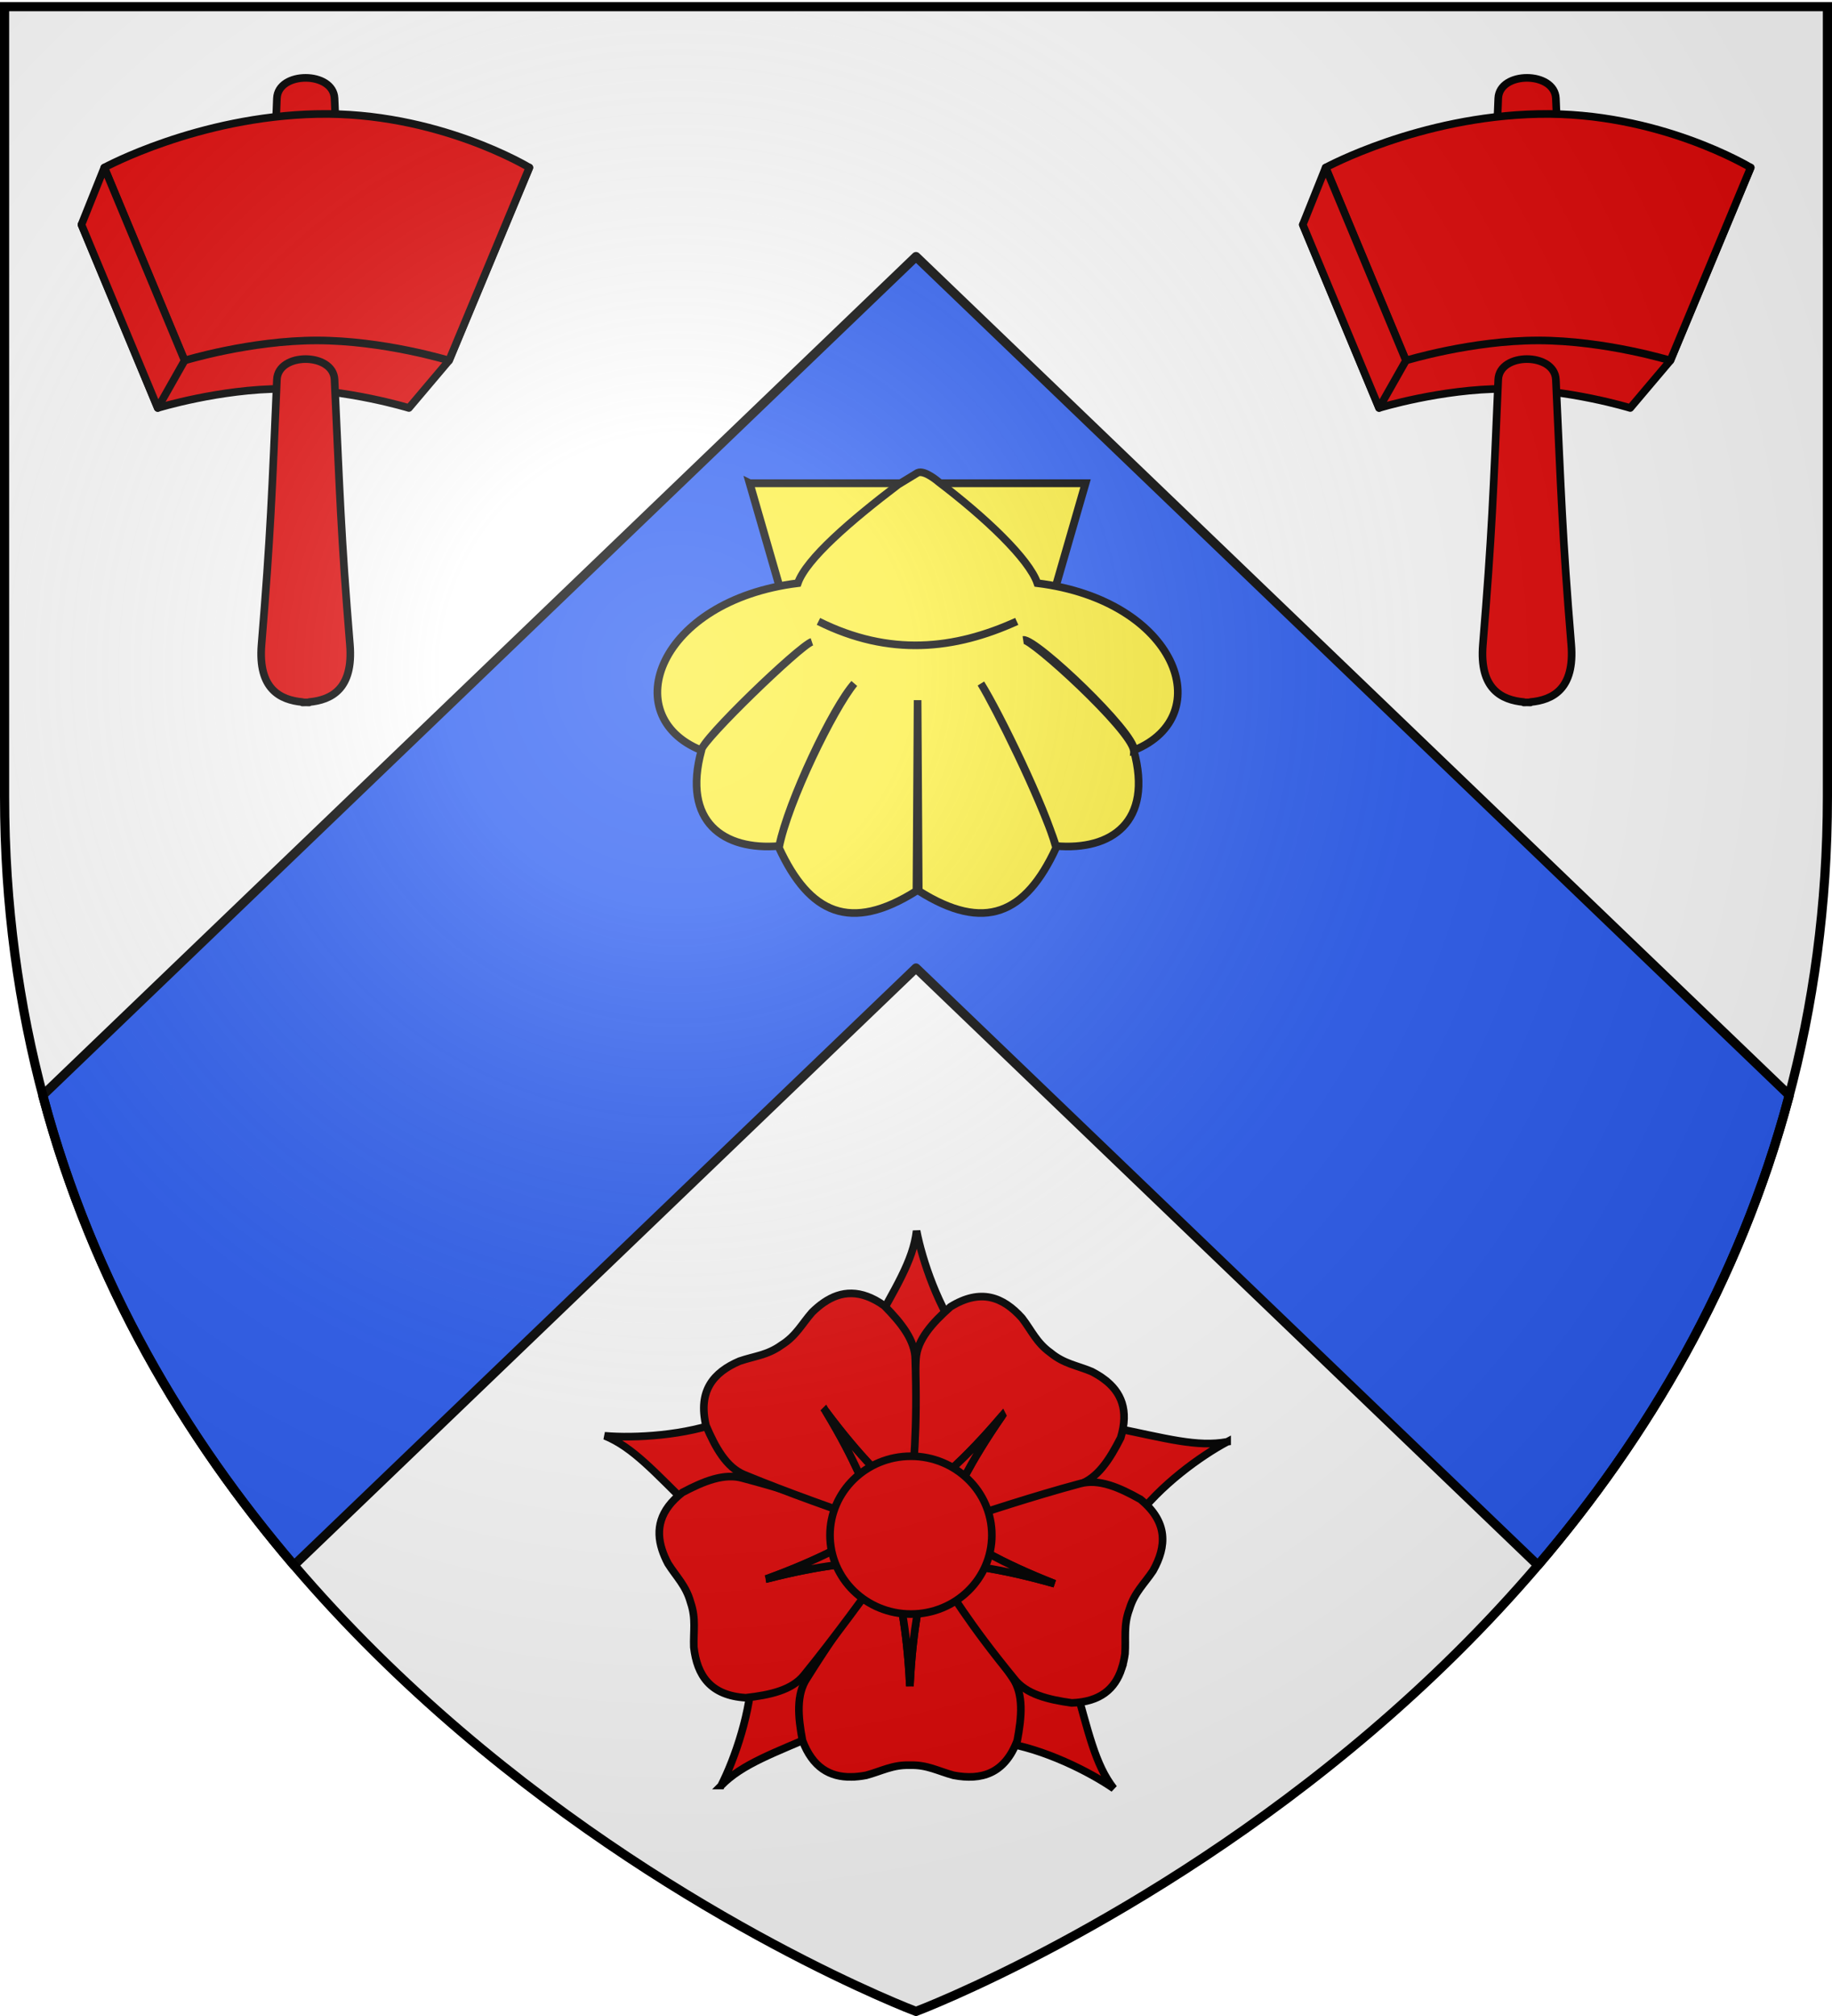<svg xmlns="http://www.w3.org/2000/svg" xmlns:xlink="http://www.w3.org/1999/xlink" width="600" height="660" version="1.0"><defs><g id="x"><use xlink:href="#w" width="810" height="540" transform="rotate(72)"/><use xlink:href="#w" width="810" height="540" transform="rotate(144)"/></g><g id="W"><use xlink:href="#V" width="810" height="540" transform="rotate(72)"/><use xlink:href="#V" width="810" height="540" transform="rotate(144)"/></g><g id="c"><path id="b" d="M0 0v1h.5L0 0z" transform="rotate(18 3.157 -.5)"/><use xlink:href="#b" width="810" height="540" transform="scale(-1 1)"/></g><g id="d"><use xlink:href="#c" width="810" height="540" transform="rotate(72)"/><use xlink:href="#c" width="810" height="540" transform="rotate(144)"/></g><g id="V"><path id="U" d="M0 0v1h.5L0 0z" transform="rotate(18 3.157 -.5)"/><use xlink:href="#U" width="810" height="540" transform="scale(-1 1)"/></g><g id="g"><path id="f" d="M0 0v1h.5L0 0z" transform="rotate(18 3.157 -.5)"/><use xlink:href="#f" width="810" height="540" transform="scale(-1 1)"/></g><g id="h"><use xlink:href="#g" width="810" height="540" transform="rotate(72)"/><use xlink:href="#g" width="810" height="540" transform="rotate(144)"/></g><g id="S"><use xlink:href="#R" width="810" height="540" transform="rotate(72)"/><use xlink:href="#R" width="810" height="540" transform="rotate(144)"/></g><g id="k"><path id="j" d="M0 0v1h.5L0 0z" transform="rotate(18 3.157 -.5)"/><use xlink:href="#j" width="810" height="540" transform="scale(-1 1)"/></g><g id="l"><use xlink:href="#k" width="810" height="540" transform="rotate(72)"/><use xlink:href="#k" width="810" height="540" transform="rotate(144)"/></g><g id="R"><path id="Q" d="M0 0v1h.5L0 0z" transform="rotate(18 3.157 -.5)"/><use xlink:href="#Q" width="810" height="540" transform="scale(-1 1)"/></g><g id="o"><path id="n" d="M0 0v1h.5L0 0z" transform="rotate(18 3.157 -.5)"/><use xlink:href="#n" width="810" height="540" transform="scale(-1 1)"/></g><g id="p"><use xlink:href="#o" width="810" height="540" transform="rotate(72)"/><use xlink:href="#o" width="810" height="540" transform="rotate(144)"/></g><g id="P"><use xlink:href="#O" width="810" height="540" transform="rotate(72)"/><use xlink:href="#O" width="810" height="540" transform="rotate(144)"/></g><g id="s"><path id="r" d="M0 0v1h.5L0 0z" transform="rotate(18 3.157 -.5)"/><use xlink:href="#r" width="810" height="540" transform="scale(-1 1)"/></g><g id="t"><use xlink:href="#s" width="810" height="540" transform="rotate(72)"/><use xlink:href="#s" width="810" height="540" transform="rotate(144)"/></g><g id="O"><path id="N" d="M0 0v1h.5L0 0z" transform="rotate(18 3.157 -.5)"/><use xlink:href="#N" width="810" height="540" transform="scale(-1 1)"/></g><g id="w"><path id="v" d="M0 0v1h.5L0 0z" transform="rotate(18 3.157 -.5)"/><use xlink:href="#v" width="810" height="540" transform="scale(-1 1)"/></g><g id="L"><use xlink:href="#K" width="810" height="540" transform="rotate(72)"/><use xlink:href="#K" width="810" height="540" transform="rotate(144)"/></g><g id="K"><path id="J" d="M0 0v1h.5L0 0z" transform="rotate(18 3.157 -.5)"/><use xlink:href="#J" width="810" height="540" transform="scale(-1 1)"/></g><g id="A"><path id="z" d="M0 0v1h.5L0 0z" transform="rotate(18 3.157 -.5)"/><use xlink:href="#z" width="810" height="540" transform="scale(-1 1)"/></g><g id="B"><use xlink:href="#A" width="810" height="540" transform="rotate(72)"/><use xlink:href="#A" width="810" height="540" transform="rotate(144)"/></g><g id="D"><path id="C" d="M0 0v1h.5L0 0z" transform="rotate(18 3.157 -.5)"/><use xlink:href="#C" width="810" height="540" transform="scale(-1 1)"/></g><g id="E"><use xlink:href="#D" width="810" height="540" transform="rotate(72)"/><use xlink:href="#D" width="810" height="540" transform="rotate(144)"/></g><g id="I"><use xlink:href="#H" width="810" height="540" transform="rotate(72)"/><use xlink:href="#H" width="810" height="540" transform="rotate(144)"/></g><g id="H"><path id="G" d="M0 0v1h.5L0 0z" transform="rotate(18 3.157 -.5)"/><use xlink:href="#G" width="810" height="540" transform="scale(-1 1)"/></g><path id="q" d="M2.922 27.672c0-5.951 2.317-9.843 5.579-11.012 1.448-.519 3.307-.273 5.018 1.447 2.119 2.129 2.736 7.993-3.483 9.121.658-.956.619-3.081-.714-3.787-.99-.524-2.113-.253-2.676.123-.824.552-1.729 2.106-1.679 4.108H2.922z"/><path id="F" d="M2.922 27.672c0-5.951 2.317-9.843 5.579-11.012 1.448-.519 3.307-.273 5.018 1.447 2.119 2.129 2.736 7.993-3.483 9.121.658-.956.619-3.081-.714-3.787-.99-.524-2.113-.253-2.676.123-.824.552-1.729 2.106-1.679 4.108H2.922z"/><path id="e" d="M2.922 27.672c0-5.951 2.317-9.843 5.579-11.012 1.448-.519 3.307-.273 5.018 1.447 2.119 2.129 2.736 7.993-3.483 9.121.658-.956.619-3.081-.714-3.787-.99-.524-2.113-.253-2.676.123-.824.552-1.729 2.106-1.679 4.108H2.922z"/><path id="M" d="M2.922 27.672c0-5.951 2.317-9.843 5.579-11.012 1.448-.519 3.307-.273 5.018 1.447 2.119 2.129 2.736 7.993-3.483 9.121.658-.956.619-3.081-.714-3.787-.99-.524-2.113-.253-2.676.123-.824.552-1.729 2.106-1.679 4.108H2.922z"/><path id="u" d="M2.922 27.672c0-5.951 2.317-9.843 5.579-11.012 1.448-.519 3.307-.273 5.018 1.447 2.119 2.129 2.736 7.993-3.483 9.121.658-.956.619-3.081-.714-3.787-.99-.524-2.113-.253-2.676.123-.824.552-1.729 2.106-1.679 4.108H2.922z"/><path id="y" d="M2.922 27.672c0-5.951 2.317-9.843 5.579-11.012 1.448-.519 3.307-.273 5.018 1.447 2.119 2.129 2.736 7.993-3.483 9.121.658-.956.619-3.081-.714-3.787-.99-.524-2.113-.253-2.676.123-.824.552-1.729 2.106-1.679 4.108H2.922z"/><path id="m" d="M2.922 27.672c0-5.951 2.317-9.843 5.579-11.012 1.448-.519 3.307-.273 5.018 1.447 2.119 2.129 2.736 7.993-3.483 9.121.658-.956.619-3.081-.714-3.787-.99-.524-2.113-.253-2.676.123-.824.552-1.729 2.106-1.679 4.108H2.922z"/><path id="i" d="M2.922 27.672c0-5.951 2.317-9.843 5.579-11.012 1.448-.519 3.307-.273 5.018 1.447 2.119 2.129 2.736 7.993-3.483 9.121.658-.956.619-3.081-.714-3.787-.99-.524-2.113-.253-2.676.123-.824.552-1.729 2.106-1.679 4.108H2.922z"/><path id="T" d="M2.922 27.672c0-5.951 2.317-9.843 5.579-11.012 1.448-.519 3.307-.273 5.018 1.447 2.119 2.129 2.736 7.993-3.483 9.121.658-.956.619-3.081-.714-3.787-.99-.524-2.113-.253-2.676.123-.824.552-1.729 2.106-1.679 4.108H2.922z"/><radialGradient xlink:href="#a" id="Z" cx="221.445" cy="226.331" r="300" fx="221.445" fy="226.331" gradientTransform="matrix(1.353 0 0 1.349 -77.63 -85.747)" gradientUnits="userSpaceOnUse"/><linearGradient id="a"><stop offset="0" style="stop-color:white;stop-opacity:.314"/><stop offset=".19" style="stop-color:white;stop-opacity:.251"/><stop offset=".6" style="stop-color:#6b6b6b;stop-opacity:.125"/><stop offset="1" style="stop-color:black;stop-opacity:.125"/></linearGradient></defs><g style="display:inline"><path d="M300 658.5s298.5-112.32 298.5-397.772V2.176H1.5v258.552C1.5 546.18 300 658.5 300 658.5z" style="fill:#fff;fill-opacity:1;fill-rule:evenodd;stroke:none;stroke-width:1px;stroke-linecap:butt;stroke-linejoin:miter;stroke-opacity:1"/><path d="M300 84 14 358.563c16.298 61.523 46.922 112.49 82.281 153.875L300 316.905l203.688 195.531C539.053 471.05 569.7 420.094 586 358.563L300 84z" style="opacity:1;fill:#2b5df2;fill-opacity:1;stroke:#000;stroke-width:3;stroke-linecap:round;stroke-linejoin:round;stroke-miterlimit:4;stroke-dasharray:none;stroke-opacity:1"/></g><path d="M401.893 472.036c-8.558 4.549-22.117 14.297-30.194 25.455l-36.966-1.1-3.763-11.478 34.035-17.46c16.753 3.402 27.108 6.419 36.888 4.583zM300.194 402.952c1.82 9.519 7.13 25.352 15.407 36.363l-11.966 34.993-12.077.207-6.634-37.673c8.198-15.002 14.137-24.005 15.27-33.89zM198.106 470.063c9.657.818 26.336-.021 39.172-5.018l30.465 20.968-3.062 11.684-38.065-3.782c-12.232-11.943-19.297-20.092-28.51-23.852zM364.769 585.519c-7.982-5.497-22.884-13.034-36.51-15.055l-16.068-33.31 8.45-8.631 31.187 22.15c4.705 16.435 6.803 27.014 12.941 34.846zM236.195 584.548c4.404-8.633 9.925-24.393 10.145-38.166l30.92-20.291 9.663 7.247-17.876 33.818c-15.678 6.817-25.891 10.282-32.852 17.392z" style="fill:#e20909;fill-opacity:1;fill-rule:evenodd;stroke:#000;stroke-width:2.5;stroke-linecap:butt;stroke-linejoin:miter;stroke-miterlimit:4;stroke-dasharray:none;stroke-opacity:1"/><path d="M278.699 581.73c-6.9.062-12.53-3.058-15.872-11.888-1.475-7.762-2.098-15.101 1.425-20.364 12.796-20.447 19.548-27.879 27.937-38.835 2.253 11.885 4.856 21.671 5.805 41.375.95-19.704 3.553-29.49 5.805-41.375 9.493 12.856 19.143 25.633 27.944 38.835 3.524 5.263 2.894 12.602 1.418 20.364-4.114 10.868-11.69 13.085-20.839 11.366-5.002-1.347-8.623-3.473-14.202-3.318H297.876c-5.58-.155-9.208 1.971-14.21 3.318-1.715.322-3.375.507-4.967.521z" style="fill:#e20909;fill-opacity:1;fill-rule:evenodd;stroke:#000;stroke-width:2.5;stroke-linecap:butt;stroke-linejoin:miter;stroke-miterlimit:4;stroke-dasharray:none;stroke-opacity:1"/><path d="M297.994 552.018c-.95-19.704-3.552-29.49-5.805-41.375l-.099.126.013-.251h11.604l.026.468c-2.237 11.73-4.798 21.52-5.739 41.032zM216.816 507.285c-2.097-6.573-.778-12.873 6.672-18.673 6.98-3.701 13.808-6.463 19.877-4.65 23.313 6.189 32.407 10.447 45.351 15.227-10.69 5.66-19.272 11.037-37.817 17.76 19.106-4.909 29.225-5.31 41.244-6.667-9.48 12.865-18.839 25.857-28.854 38.163-3.989 4.92-11.186 6.484-19.038 7.366-11.598-.722-15.953-7.306-17.012-16.555-.19-5.176.773-9.264-1.022-14.549l-.003-.01-.068-.221-.001-.002c-1.499-5.377-4.602-8.215-7.365-12.597-.814-1.543-1.48-3.075-1.964-4.592z" style="fill:#e20909;fill-opacity:1;fill-rule:evenodd;stroke:#000;stroke-width:2.5;stroke-linecap:butt;stroke-linejoin:miter;stroke-miterlimit:4;stroke-dasharray:none;stroke-opacity:1"/><path d="M250.9 516.95c18.544-6.724 27.126-12.1 37.816-17.76-.05-.02-.098-.04-.149-.058l.243-.062 3.426 11.087-.44.163c-11.868 1.325-21.977 1.768-40.897 6.63zM361.706 451.597c5.508 4.156 8.069 10.06 5.336 19.098-3.562 7.053-7.541 13.251-13.542 15.275-22.608 8.41-32.49 10.186-45.819 13.757 5.458-10.794 9.36-20.14 20.618-36.338-12.763 15.041-20.792 21.213-29.822 29.261.311-15.977.45-31.989 1.52-47.819.414-6.32 5.387-11.754 11.288-17.008 9.886-6.107 17.244-3.247 23.448 3.692 3.145 4.117 4.72 8.01 9.237 11.288l.008.007.183.141h.002c4.329 3.525 8.501 4.05 13.287 6.032 1.557.79 2.985 1.655 4.256 2.614z" style="fill:#e20909;fill-opacity:1;fill-rule:evenodd;stroke:#000;stroke-width:2.5;stroke-linecap:butt;stroke-linejoin:miter;stroke-miterlimit:4;stroke-dasharray:none;stroke-opacity:1"/><path d="M328.299 463.39c-11.258 16.198-15.16 25.543-20.618 36.337l.155-.039-.163.191-9.2-7.073.265-.387c8.924-7.936 16.922-14.134 29.56-29.03zM269.786 426.435c5.692-3.9 12.104-4.451 19.804 1.013 5.555 5.619 10.166 11.362 10.177 17.696.786 24.108-.673 34.042-1.524 47.815-8.499-8.607-16.118-15.278-27.897-31.101 10.203 16.883 13.502 26.457 18.262 37.577-15.05-5.374-30.187-10.596-44.856-16.643-5.86-2.403-9.43-8.845-12.536-16.11-2.648-11.315 2.403-17.382 10.955-21.058 4.903-1.673 9.095-1.928 13.639-5.17l.01-.005.191-.128.001-.002c4.717-2.983 6.542-6.772 9.942-10.68 1.244-1.225 2.519-2.304 3.832-3.204z" style="fill:#e20909;fill-opacity:1;fill-rule:evenodd;stroke:#000;stroke-width:2.5;stroke-linecap:butt;stroke-linejoin:miter;stroke-miterlimit:4;stroke-dasharray:none;stroke-opacity:1"/><path d="M270.346 461.858c11.779 15.823 19.398 22.494 27.897 31.1.004-.053.01-.105.013-.158l.129.215-9.63 6.473-.284-.374c-4.686-10.984-8.021-20.537-18.125-37.256zM367.36 546.271c-2.15 6.557-6.907 10.891-16.343 11.232-7.826-1.088-14.978-2.846-18.836-7.87-15.275-18.667-20.154-27.443-27.848-38.897 11.98 1.67 22.085 2.337 41.055 7.744-18.362-7.206-26.8-12.805-37.339-18.744 15.218-4.877 30.412-9.93 45.736-14.041 6.114-1.654 12.865 1.292 19.747 5.175 8.979 7.376 8.654 15.263 4.097 23.38-2.877 4.308-6.051 7.058-7.69 12.393l-.004.01-.074.22v.002c-1.933 5.236-1.08 9.354-1.405 14.523-.244 1.729-.6 3.36-1.096 4.873z" style="fill:#e20909;fill-opacity:1;fill-rule:evenodd;stroke:#000;stroke-width:2.5;stroke-linecap:butt;stroke-linejoin:miter;stroke-miterlimit:4;stroke-dasharray:none;stroke-opacity:1"/><path d="M345.388 518.48c-18.97-5.407-29.075-6.074-41.055-7.744l.087.134-.234-.093 3.715-10.993.452.125c10.397 5.874 18.85 11.435 37.035 18.571z" style="fill:#e20909;fill-opacity:1;fill-rule:evenodd;stroke:#000;stroke-width:2.5;stroke-linecap:butt;stroke-linejoin:miter;stroke-miterlimit:4;stroke-dasharray:none;stroke-opacity:1"/><path d="M324.839 502.579c.004-14.267-11.863-25.835-26.502-25.835-14.64 0-26.506 11.568-26.502 25.835-.004 14.267 11.863 25.835 26.502 25.835 14.64 0 26.506-11.568 26.502-25.835z" style="fill:#e20909;fill-opacity:1;fill-rule:evenodd;stroke:#000;stroke-width:2.5;stroke-miterlimit:4;stroke-dasharray:none;stroke-opacity:1"/><path d="m1315.324 858.48 42.031 145.626H1464.2l42.094-145.625h-190.969z" style="fill:#fcef3c;fill-opacity:1;fill-rule:evenodd;stroke:#000;stroke-width:4.444;stroke-linecap:butt;stroke-linejoin:miter;stroke-miterlimit:4;stroke-dasharray:none;stroke-opacity:1;display:inline" transform="matrix(.576 0 0 .576 -512.099 -336.272)"/><path d="M1399.655 859.31c-26.876 20.453-52.171 42.185-56.952 55.962-79.386 9.85-103.21 75.366-54.985 94.936 1.143-6.187 56.466-59.6 62.927-61.608-7.702 2.85-63.044 56.026-62.763 61.717-11.073 40.69 12.758 57.044 44.217 54.329 5.074-25.204 30.64-79.006 42.693-92.338-11.783 14.31-37.863 67.47-42.802 93.321 17.379 37.646 40.687 48.203 78.159 24.541l.656-108.421.655 108.421c37.472 23.662 60.725 13.105 78.104-24.54-6.282-23.167-32.212-76.515-42.747-93.322 8.314 13.625 33.622 64.324 42.693 92.338 31.458 2.716 55.29-13.64 44.217-54.329-1.79-12.24-58.238-63.663-62.818-62.798 7.344-.804 63.567 52.819 62.982 62.689 48.225-19.57 24.4-85.087-54.985-94.936-4.78-13.777-29.105-36.967-55.98-57.42 0 0-8.119-7.168-12.121-5.32l-11.15 6.777z" style="fill:#fcef3c;fill-opacity:1;fill-rule:evenodd;stroke:#000;stroke-width:4.34;stroke-linecap:butt;stroke-linejoin:miter;stroke-miterlimit:4;stroke-dasharray:none;stroke-opacity:1;display:inline" transform="matrix(.576 0 0 .576 -512.099 -336.272)"/><path d="M1354.43 936.983c40.46 20.147 77.458 16.044 112.75 0" style="fill:none;fill-rule:evenodd;stroke:#000;stroke-width:4.34;stroke-linecap:butt;stroke-linejoin:miter;stroke-miterlimit:4;stroke-dasharray:none;stroke-opacity:1;display:inline" transform="matrix(.576 0 0 .576 -512.099 -336.272)"/><g id="X" style="display:inline"><path d="M288.471 397.172c-.192 4.446-.367 8.883-.533 13.313l18.32.001c-.174-4.43-.36-8.869-.568-13.314-.379-8.115-16.864-8.197-17.219 0z" style="fill:#e20909;fill-opacity:1;stroke:#000;stroke-width:2.281;stroke-linecap:butt;stroke-linejoin:round;stroke-miterlimit:4;stroke-dasharray:none;stroke-opacity:1" transform="matrix(1.096 0 0 1.096 -225.471 -403.103)"/><g style="fill:#fff;stroke-width:2.5;stroke-miterlimit:4;stroke-dasharray:none"><path d="m219.313 353.781-13.188 17.063H85.469l22.781 54.75s18.61-5.719 37.531-5.719c18.925 0 37.531 5.719 37.531 5.719l12-14.188 24-57.625z" style="opacity:1;fill:#e20909;fill-opacity:1;stroke:#000;stroke-width:2.281;stroke-linecap:butt;stroke-linejoin:round;stroke-miterlimit:4;stroke-dasharray:none;stroke-opacity:1" transform="matrix(1.096 0 0 1.096 -66.987 -332.886)"/><path d="M92.288 353.79s27.908-15.231 63.506-16c35.982-.776 63.507 16 63.507 16l-24 57.63s-19.586-6-39.507-6c-19.917 0-39.506 6-39.506 6l-24-57.63z" style="opacity:1;fill:#e20909;fill-opacity:1;stroke:#000;stroke-width:2.281;stroke-linecap:butt;stroke-linejoin:round;stroke-miterlimit:4;stroke-dasharray:none;stroke-opacity:1" transform="matrix(1.096 0 0 1.096 -66.987 -332.886)"/><path d="m85.463 370.83 6.825-17.04 24 57.63-8.025 14.16-22.8-54.75z" style="opacity:1;fill:#e20909;fill-opacity:1;stroke:#000;stroke-width:2.281;stroke-linecap:butt;stroke-linejoin:round;stroke-miterlimit:4;stroke-dasharray:none;stroke-opacity:1" transform="matrix(1.096 0 0 1.096 -66.987 -332.886)"/></g><path d="M288.471 481.172c-1.437 33.205-1.913 46.724-4.593 79.175-1.099 13.303 5.609 16.544 12.218 17.156v.125c.333-.008.664-.012 1-.031.33.018.675.024 1 .031v-.125c6.605-.616 13.286-3.864 12.188-17.156-2.68-32.451-3.045-46.006-4.594-79.175-.379-8.115-16.864-8.197-17.219 0z" style="fill:#e20909;fill-opacity:1;stroke:#000;stroke-width:2.281;stroke-linecap:butt;stroke-linejoin:round;stroke-miterlimit:4;stroke-dasharray:none;stroke-opacity:1" transform="matrix(1.096 0 0 1.096 -225.471 -403.103)"/></g><use xlink:href="#X" width="600" height="660" style="display:inline" transform="translate(400)"/><use xlink:href="#use4203" id="Y" width="600" height="660" x="0" y="0" transform="translate(2189.98 872.343)"/><use xlink:href="#use4203" width="600" height="660" transform="translate(2291.408 1200.915)"/><use xlink:href="#Y" width="600" height="660" transform="translate(312.857 328.572)"/><path d="M300 658.5s298.5-112.32 298.5-397.772V2.176H1.5v258.552C1.5 546.18 300 658.5 300 658.5z" style="opacity:1;fill:url(#Z);fill-opacity:1;fill-rule:evenodd;stroke:none;stroke-width:1px;stroke-linecap:butt;stroke-linejoin:miter;stroke-opacity:1"/><path d="M300 658.5S1.5 546.18 1.5 260.728V2.176h597v258.552C598.5 546.18 300 658.5 300 658.5z" style="opacity:1;fill:none;fill-opacity:1;fill-rule:evenodd;stroke:#000;stroke-width:3;stroke-linecap:butt;stroke-linejoin:miter;stroke-miterlimit:4;stroke-dasharray:none;stroke-opacity:1"/></svg>